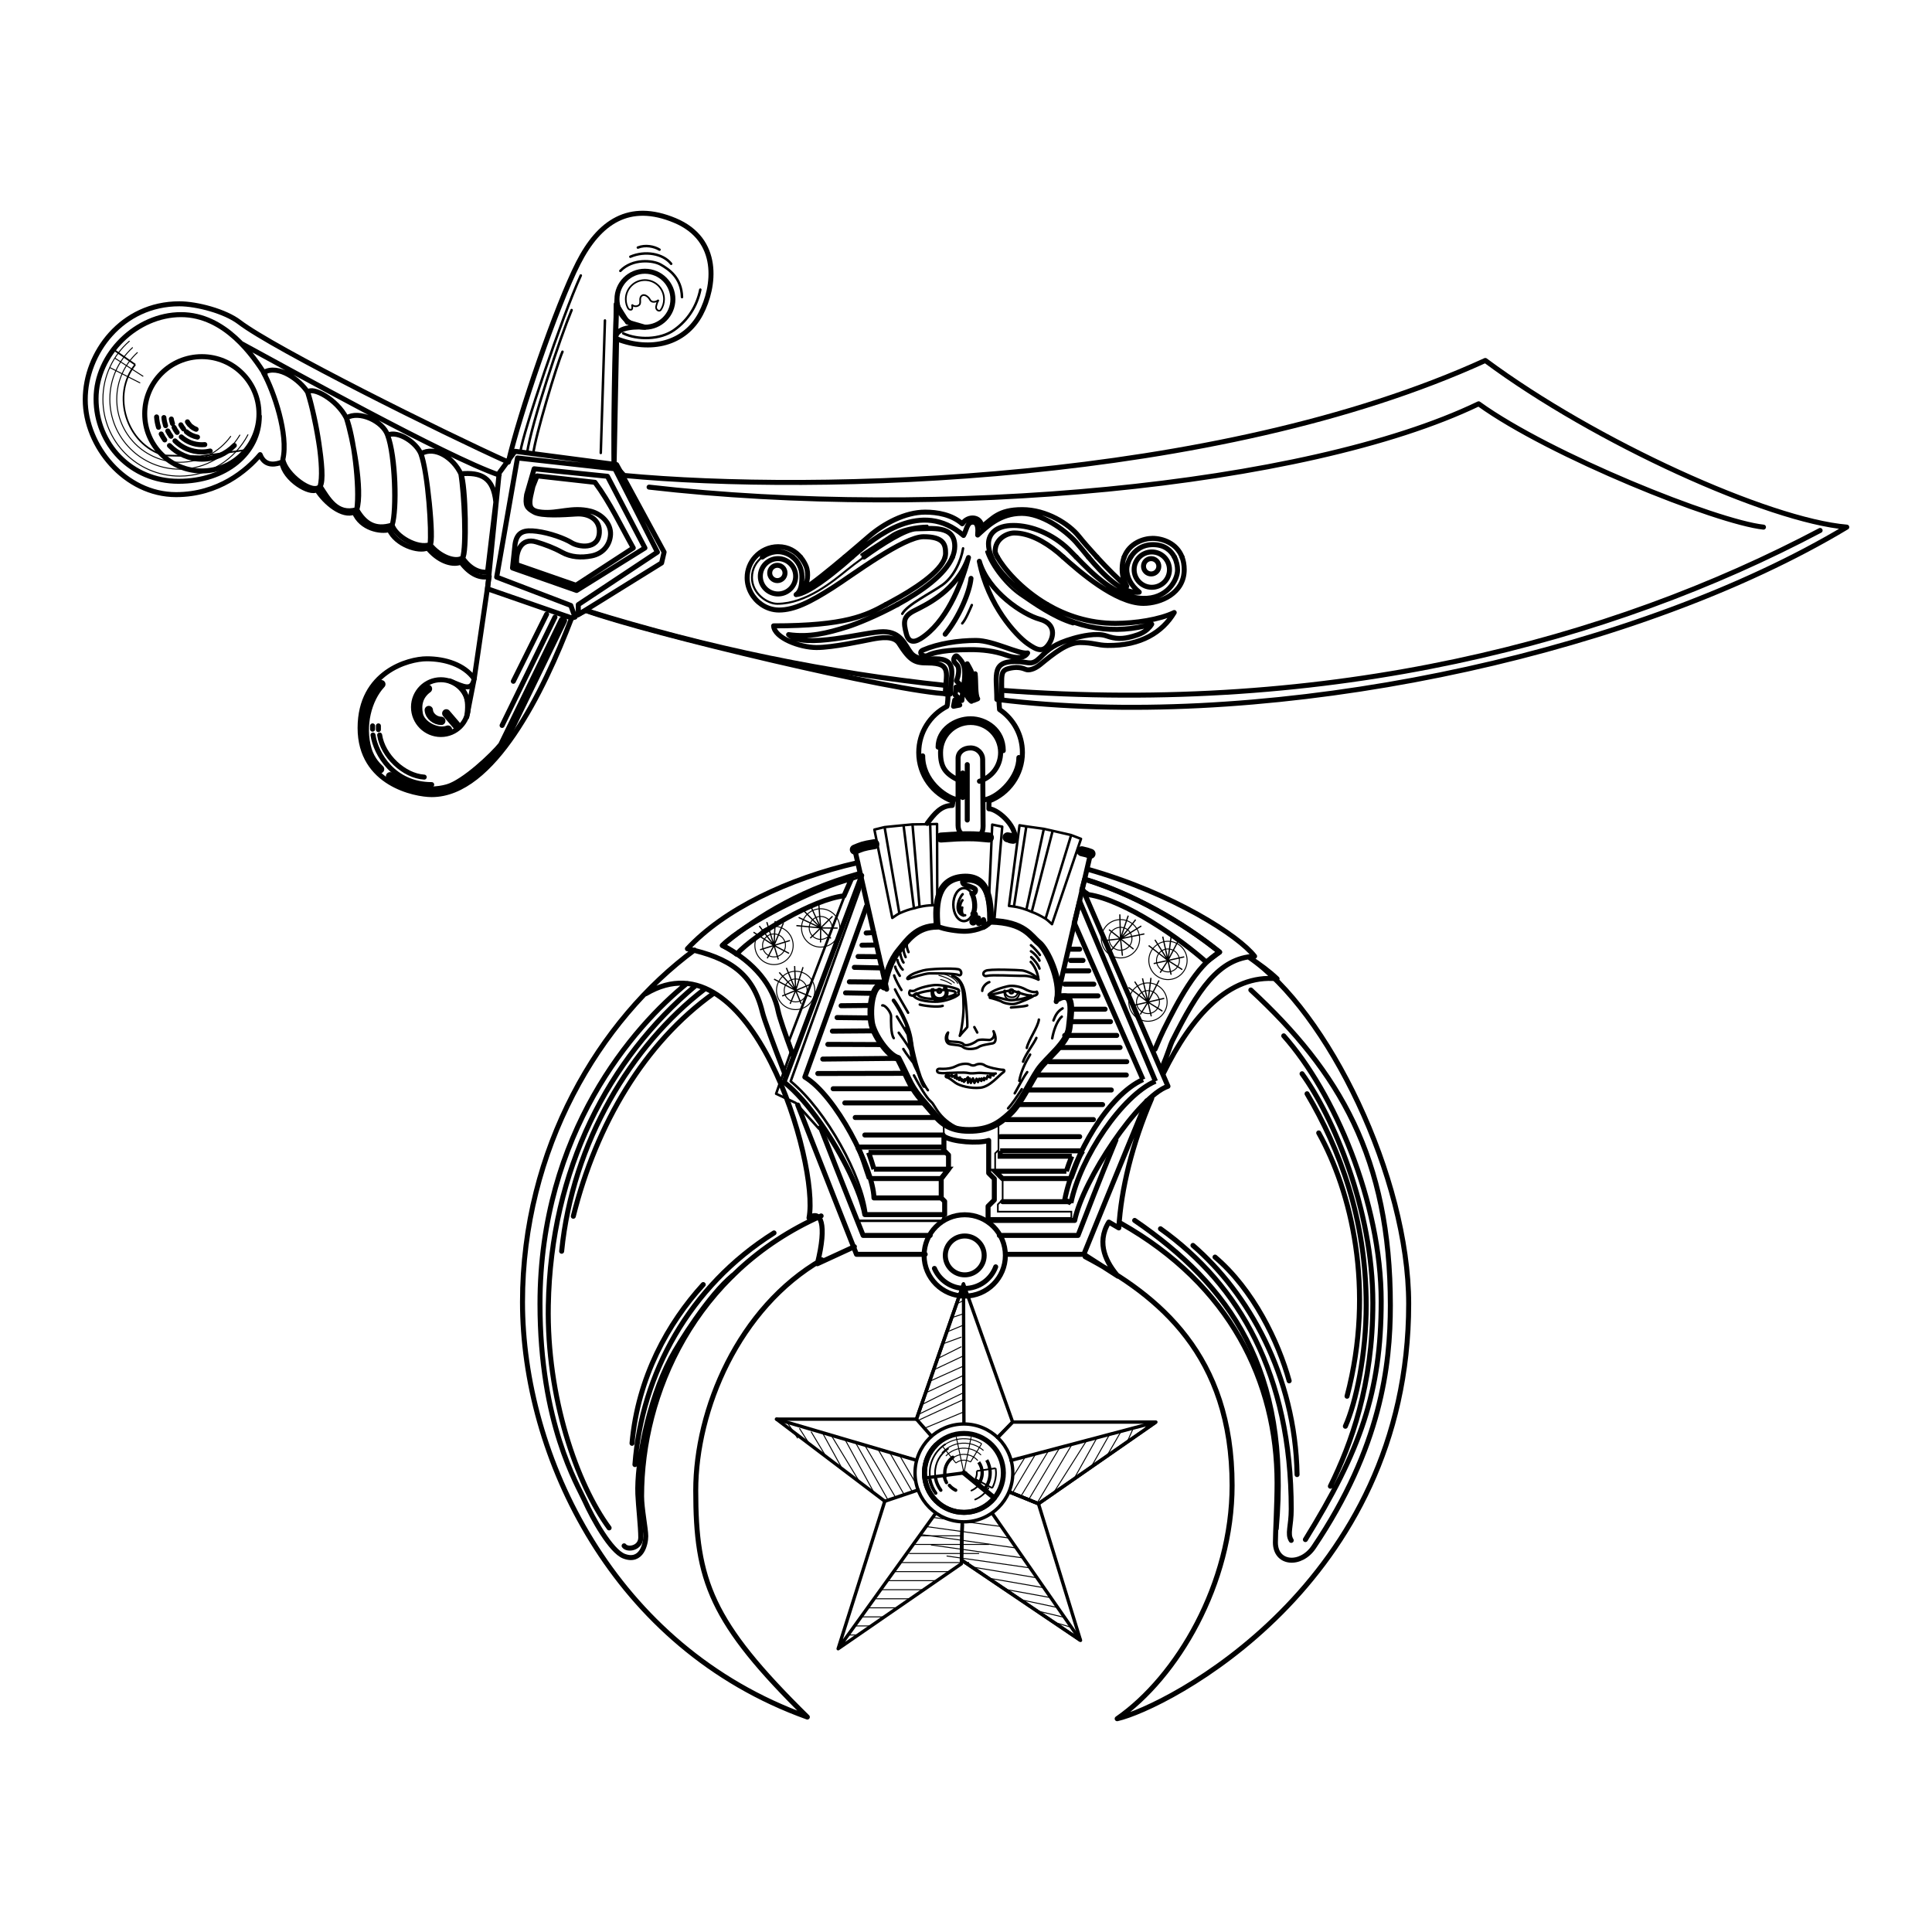 <?xml version="1.0" encoding="utf-8"?>
<!-- Generator: Adobe Illustrator 13.0.0, SVG Export Plug-In . SVG Version: 6.00 Build 14948)  -->
<!DOCTYPE svg PUBLIC "-//W3C//DTD SVG 1.0//EN" "http://www.w3.org/TR/2001/REC-SVG-20010904/DTD/svg10.dtd">
<svg version="1.0" id="Layer_1" xmlns="http://www.w3.org/2000/svg" xmlns:xlink="http://www.w3.org/1999/xlink" x="0px" y="0px"
	 width="192.756px" height="192.756px" viewBox="0 0 192.756 192.756" enable-background="new 0 0 192.756 192.756"
	 xml:space="preserve">
<g>
	<polygon fill-rule="evenodd" clip-rule="evenodd" fill="#FFFFFF" points="0,0 192.756,0 192.756,192.756 0,192.756 0,0 	"/>
	
		<path fill="none" stroke="#000000" stroke-width="0.499" stroke-linecap="round" stroke-linejoin="round" stroke-miterlimit="2.613" d="
		M180.188,54.877c1.403-0.74,2.761-1.502,4.064-2.286c-7.812-0.665-25.095-8.48-36.063-16.627
		c-26.937,12.293-66.743,13.272-85.921,11.473 M62.267,47.437l-0.997-1.081l0.249-12.554 M61.519,33.802
		c3.407,1.33,6.814,0.499,8.393-2.494c1.423-2.696,1.995-7.399-2.576-9.312c-4.57-1.912-7.558,0.155-9.639,4.24
		c-2.16,4.24-5.877,15.09-6.98,19.87c-6.481-2.91-23.375-11.315-26.84-13.967c-1.413-1.081-4.236-1.829-5.983-1.829
		c-5.733,0-9.39,4.905-9.39,9.561s3.989,9.478,9.058,9.478c4.238,0,7.063-2.411,8.393-3.99c0.499,1.33,1.745,0.915,2.161,0.748
		c0.249,1.746,2.825,3.242,3.49,2.744c0.831,1.331,2.576,2.744,3.74,2.245c0.665,1.663,2.659,1.996,3.49,1.746
		c0.665,1.497,2.909,2.245,3.822,1.829c0.06,0.073,0.122,0.142,0.182,0.208 M42.838,54.877c1.125,1.238,2.433,1.521,3.143,1.206
		c0.914,1.247,1.994,1.663,2.825,1.414 M48.806,57.497L47.31,67.722 M47.31,67.722c-0.997-1.413-2.908-1.995-4.736-1.995
		s-6.647,1.33-6.647,6.9s5.484,6.651,7.146,6.651c6.149,0,11.135-10.226,13.96-17.625 M57.032,61.653l1.413-0.748 M58.445,60.905
		c6.149,2.245,31.327,8.23,36.147,8.313c-0.007,0.225-0.033,1.062-0.119,1.258c-1.667,0.859-2.809,2.598-2.809,4.603
		c0,2.239,1.421,4.145,3.41,4.866 M95.074,79.946l-0.067,0.414 M101.322,83.768c0-1.58-1.911-3.076-2.659-3.076 M98.663,80.692
		l0.006-0.773 M98.669,79.918c1.95-0.74,3.337-2.627,3.337-4.838c0-1.786-0.904-3.36-2.28-4.29
		c-0.011-0.104-0.065-0.871-0.065-0.989c24.966,3.076,58.528-3.313,80.527-14.923 M101.322,83.768c0-1.58-1.911-3.076-2.659-3.076
		 M98.663,80.692l0.006-0.773 M98.669,79.918c1.95-0.74,3.337-2.627,3.337-4.838c0-1.786-0.904-3.36-2.28-4.29
		c-0.011-0.104-0.065-0.871-0.065-0.989c24.966,3.076,58.528-3.313,80.527-14.923c1.403-0.74,2.761-1.502,4.064-2.286
		c-7.812-0.665-25.095-8.48-36.063-16.627c-26.937,12.293-66.743,13.272-85.921,11.473 M62.267,47.437l-0.997-1.081l0.249-12.554
		 M61.519,33.802c3.407,1.33,6.814,0.499,8.393-2.494c1.423-2.696,1.995-7.399-2.576-9.312c-4.57-1.912-7.558,0.155-9.639,4.24
		c-2.16,4.24-5.877,15.09-6.98,19.87c-6.481-2.91-23.375-11.315-26.84-13.967c-1.413-1.081-4.236-1.829-5.983-1.829
		c-5.733,0-9.39,4.905-9.39,9.561s3.989,9.478,9.058,9.478c4.238,0,7.063-2.411,8.393-3.99c0.499,1.33,1.745,0.915,2.161,0.748
		c0.249,1.746,2.825,3.242,3.49,2.744c0.831,1.331,2.576,2.744,3.74,2.245c0.665,1.663,2.659,1.996,3.49,1.746
		c0.665,1.497,2.909,2.245,3.822,1.829c0.06,0.073,0.122,0.142,0.182,0.208c1.125,1.238,2.433,1.521,3.143,1.206
		c0.914,1.247,1.994,1.663,2.825,1.414 M48.806,57.497L47.31,67.722 M47.31,67.722c-0.997-1.413-2.908-1.995-4.736-1.995
		s-6.647,1.33-6.647,6.9s5.484,6.651,7.146,6.651c6.149,0,11.135-10.226,13.96-17.625 M57.032,61.653l1.413-0.748 M58.445,60.905
		c6.149,2.245,31.327,8.23,36.147,8.313c-0.007,0.225-0.033,1.062-0.119,1.258c-1.667,0.859-2.809,2.598-2.809,4.603
		c0,2.239,1.421,4.145,3.41,4.866 M95.074,79.946l-0.067,0.414 M95.007,80.359c-1.122,0-1.786,0.832-2.493,1.788 M69.289,94.783
		c-9.473,6.984-17.159,19.828-17.159,35.125c0,15.299,8.974,34.42,28.419,41.402c-9.639-9.477-11.135-13.633-11.135-22.613
		c0-8.047,4.271-18.23,12.575-23.01 M81.924,121.314c-12.656,5.623-17.912,17.75-17.912,27.965c0,1.248,0.416,3.242,0.416,3.992
		c0,0.748-0.405,2.652-2.161,1.994c-1.33-0.498-3.158-3.824-3.905-5.486c-0.748-1.664-4.487-7.732-4.487-19.703
		c0-17.045,9.388-27.705,14.667-31.967 M69.372,98.359c-8.647,7.268-14.419,18.27-14.667,31.883
		c-0.166,9.145,2.826,17.791,6.066,22.197 M70.286,98.691c-7.31,5.619-13.167,15.254-14.251,26.146 M71.2,99.107
		c-6.887,4.922-11.696,13.01-14.001,22.238 M64.428,99.148c10.519-6.258,17.346,17.066,16.287,22.363
		c1.164-0.83,1.828,0.582,0.831,4.572 M81.545,126.084l3.698-1.703 M108.261,125.379c7.396,3.906,14.666,9.852,14.666,22.82
		c0,9.811-5.484,19.121-11.467,23.277c4.819-1.09,29.084-13.348,29.084-41.4c0-12.586-8.089-29.262-15.955-34.586 M124.797,98.773
		c8.808,8.148,13.919,16.725,13.919,31.469c0,5.984-0.947,14.166-7.646,24.109c-1.288,1.912-3.822,1.711-3.822-0.457
		c0-1.039,0.166-3.783,0.166-5.945c0-10.117-4.715-19.77-15.58-25.896 M124.589,95.49c1.169,0.774,2.02,1.403,2.825,2.162
		c-4.795-0.48-8.549,3.744-11.343,9.436 M114.908,109.582c-1.948,4.529-3.062,9.062-3.282,12.928 M111.626,122.51l-0.997-0.582
		 M110.629,121.928c-1.329,2.162-0.166,4.156,0.914,5.404 M111.543,127.332l-3.407-2.189 M79.593,110.246
		c2.718,6.949,5.858,14.896,5.858,14.896 M85.451,125.143h6.855 M100.45,125.143h7.686 M108.136,125.143
		c0,0,3.644-8.98,6.274-15.311 M115.905,106.588c0.685-1.631,0.86-2.346,1.039-2.701c2.56-5.121,4.653-8.313,8.227-8.479
		c-1.564-2.029-8.057-6.25-16.661-8.688 M85.579,86.068c-7.049,1.605-13.372,4.686-16.996,8.591
		c4.155,0.915,6.535,2.409,7.479,6.318c0.172,0.715,1.067,3.129,2.241,6.17"/>
	
		<polyline fill="none" stroke="#000000" stroke-width="0.333" stroke-linecap="round" stroke-linejoin="round" stroke-miterlimit="2.613" points="
		91.434,141.59 77.474,141.59 88.276,149.779 	"/>
	<path fill="none" stroke="#000000" stroke-width="0.096" stroke-miterlimit="2.613" d="M91.517,145.621l-14.043-4.031
		l10.803,8.189 M91.393,148.033l-1.662-2.869 M91.018,148.822l-2.327-4.031 M90.229,149.154l-2.659-4.613 M89.356,149.404
		l-3.116-5.279 M88.642,149.736l-3.316-5.859 M87.238,148.988l-2.95-5.404 M85.742,147.824l-2.825-4.654 M83.914,146.328
		l-1.828-3.326 M82.418,145.33l-1.496-2.494 M80.922,144.334l-1.163-1.83 M79.593,143.502l-0.998-1.496"/>
	
		<path fill="none" stroke="#000000" stroke-width="0.333" stroke-linecap="round" stroke-linejoin="round" stroke-miterlimit="2.613" d="
		M77.474,141.59l13.876,4.076 M99.536,143.418l1.495-1.537l-4.902-13.801l-4.695,13.51"/>
	<polyline fill="none" stroke="#000000" stroke-width="0.333" stroke-miterlimit="2.613" points="92.971,143.336 91.434,141.59 
		96.129,128.08 96.17,142.072 	"/>
	<path fill="none" stroke="#000000" stroke-width="0.096" stroke-miterlimit="2.613" d="M96.212,140.842l-3.989,1.662
		 M96.212,139.594l-4.612,2.121 M96.087,138.971l-4.487,2.162 M96.212,138.016l-4.155,2.078 M96.212,137.184l-3.698,1.705
		 M96.087,136.311l-3.323,1.496 M96.046,135.312l-2.825,1.33 M95.921,134.357l-2.327,1.164 M95.921,133.4l-1.828,0.666
		 M96.046,132.236l-1.496,0.623 M96.004,131.115l-0.997,0.332 M96.17,129.742l-0.623,0.291"/>
	
		<line fill="none" stroke="#000000" stroke-width="0.096" stroke-linecap="round" stroke-linejoin="round" stroke-miterlimit="2.613" x1="96.129" y1="128.08" x2="96.16" y2="141.84"/>
	
		<polyline fill="none" stroke="#000000" stroke-width="0.333" stroke-linecap="round" stroke-linejoin="round" stroke-miterlimit="2.613" points="
		100.74,148.863 103.607,150.027 115.324,141.881 101.031,141.881 99.536,143.418 	"/>
	<polyline fill="none" stroke="#000000" stroke-width="0.333" stroke-miterlimit="2.613" points="100.865,145.705 
		115.324,141.881 103.607,150.027 100.74,148.863 	"/>
	<path fill="none" stroke="#000000" stroke-width="0.096" stroke-miterlimit="2.613" d="M102.278,145.373l-1.122,1.828
		 M103.316,145.082l-2.326,3.906 M104.604,144.75l-2.742,4.529 M105.685,144.5l-3.074,5.154 M107.015,144l-3.532,5.945
		 M108.344,143.834l-3.157,4.988 M109.507,143.336l-2.326,4.156 M110.671,143.17l-1.787,3.158 M111.834,142.836l-1.371,2.371
		 M113.08,142.463l-0.664,1.496 M114.493,142.172l-0.416,0.541"/>
	
		<path fill="none" stroke="#000000" stroke-width="0.096" stroke-linecap="round" stroke-linejoin="round" stroke-miterlimit="2.613" d="
		M96.17,146.953l0.282-0.076 M100.729,145.746l14.596-3.865"/>
	
		<polyline fill="none" stroke="#000000" stroke-width="0.333" stroke-linecap="round" stroke-linejoin="round" stroke-miterlimit="2.613" points="
		100.74,148.863 103.607,150.027 107.804,163.662 95.921,155.641 96.004,151.857 	"/>
	<polyline fill="none" stroke="#000000" stroke-width="0.333" stroke-miterlimit="2.613" points="98.995,150.984 107.804,163.662 
		95.921,155.641 96,151.98 	"/>
	<path fill="none" stroke="#000000" stroke-width="0.096" stroke-miterlimit="2.613" d="M92.473,152.314l8.102,1.123
		 M91.933,153.104l9.352,1.326 M92.884,154.139l9.111,1.285 M94.44,155.24l8.266,1.178 M96.993,156.338l6.423,1.074 M98.55,157.438
		l5.577,0.967 M100.105,158.537l4.732,0.861 M101.993,159.637l3.555,0.756 M103.55,160.736l2.708,0.648 M105.105,161.836
		l1.863,0.543 M106.661,162.936l1.018,0.436 M93.096,151.4l6.897,0.914"/>
	
		<line fill="none" stroke="#000000" stroke-width="0.096" stroke-linecap="round" stroke-linejoin="round" stroke-miterlimit="2.613" x1="99.127" y1="151.174" x2="107.804" y2="163.662"/>
	
		<path fill="none" stroke="#000000" stroke-width="0.333" stroke-linecap="round" stroke-linejoin="round" stroke-miterlimit="2.613" d="
		M96.007,152.148l-0.086,3.865l-12.298,8.48l4.654-14.715l3.324-1.123 M93.345,150.984l-9.723,13.51l12.298-8.48L96,152.398"/>
	<path fill="none" stroke="#000000" stroke-width="0.096" stroke-miterlimit="2.613" d="M85.576,163.123h-0.914 M86.901,162.219
		h-1.644 M88.227,161.316h-2.372 M89.398,160.412h-2.946 M90.724,159.51h-3.342 M92.049,158.605h-4.072 M93.375,157.703h-4.801
		 M94.701,156.801h-5.53 M96.691,155.896h-6.923 M97.685,154.994h-6.987 M98.679,154.09h-7.384 M96.004,153.229h-4.196"/>
	
		<path fill="none" stroke="#000000" stroke-width="0.333" stroke-linecap="round" stroke-linejoin="round" stroke-miterlimit="2.613" d="
		M96.17,151.832c2.693,0,4.876-2.186,4.876-4.879c0-2.695-2.184-4.881-4.876-4.881c-2.694,0-4.877,2.186-4.877,4.881
		C91.293,149.646,93.477,151.832,96.17,151.832"/>
	
		<path fill="none" stroke="#000000" stroke-width="0.499" stroke-linecap="round" stroke-linejoin="round" stroke-miterlimit="2.613" d="
		M96.17,150.891c2.174,0,3.937-1.764,3.937-3.938c0-2.176-1.763-3.939-3.937-3.939s-3.937,1.764-3.937,3.939
		C92.233,149.127,93.996,150.891,96.17,150.891"/>
	<path fill="none" stroke="#000000" stroke-width="0.096" stroke-miterlimit="2.613" d="M94.031,144.297
		c0.633-0.512,1.451-0.799,2.328-0.75c0.581,0.031,1.12,0.207,1.584,0.49 M97.943,144.037l-1.112,1.828 M96.831,145.865
		c-0.173-0.105-0.374-0.172-0.591-0.184c-0.327-0.018-0.632,0.09-0.868,0.281 M95.372,145.963l-1.341-1.666"/>
	
		<path fill="none" stroke="#000000" stroke-width="0.096" stroke-linecap="round" stroke-linejoin="round" stroke-miterlimit="2.613" d="
		M97.529,145.695c-0.315-0.34-0.757-0.564-1.257-0.592c-0.547-0.031-1.052,0.182-1.412,0.539 M97.853,145.146
		c-0.408-0.381-0.945-0.627-1.546-0.66c-0.745-0.041-1.43,0.252-1.911,0.75 M98.096,144.693c-0.477-0.408-1.087-0.668-1.761-0.705
		c-0.914-0.051-1.754,0.318-2.334,0.938 M96.17,146.953l-0.76-3.561 M96.888,143.391l-0.717,3.562"/>
	<path fill="none" stroke="#000000" stroke-width="0.166" stroke-miterlimit="2.613" d="M98.996,148.461
		c0.196-0.367,0.323-0.777,0.363-1.219c0.024-0.258,0.016-0.512-0.021-0.756 M99.339,146.486l-1.89,0.277 M97.449,146.764
		c0.015,0.1,0.018,0.201,0.008,0.307c-0.016,0.176-0.067,0.344-0.147,0.49 M97.311,147.561l1.686,0.9"/>
	<path fill="none" stroke="#000000" stroke-width="0.333" stroke-miterlimit="2.613" d="M97.556,148.135
		c0.272-0.318,0.436-0.73,0.436-1.182c0-0.4-0.128-0.768-0.345-1.068 M98.188,148.615c0.373-0.451,0.598-1.031,0.598-1.662
		c0-0.469-0.123-0.906-0.337-1.285"/>
	
		<path fill="none" stroke="#000000" stroke-width="0.499" stroke-linecap="round" stroke-linejoin="round" stroke-miterlimit="2.613" d="
		M93.386,144.168c-0.712,0.711-1.153,1.697-1.153,2.785c0,2.174,1.763,3.938,3.937,3.938c1.225,0,2.319-0.559,3.042-1.438
		 M99.212,149.453l-3.042-2.5"/>
	
		<path fill="none" stroke="#000000" stroke-width="0.166" stroke-linecap="round" stroke-linejoin="round" stroke-miterlimit="2.613" d="
		M96.914,148.713c0.374-0.158,0.687-0.434,0.895-0.777 M97.291,149.607c0.553-0.234,1.018-0.637,1.33-1.143"/>
	
		<path fill="none" stroke="#000000" stroke-width="0.333" stroke-linecap="round" stroke-linejoin="round" stroke-miterlimit="2.613" d="
		M96.17,146.953l-3.656,0.477 M95.064,145.395c-0.486,0.346-0.803,0.914-0.803,1.559c0,0.117,0.011,0.234,0.031,0.348
		 M94.722,148.197c0.173,0.201,0.386,0.365,0.627,0.48"/>
	
		<path fill="none" stroke="#000000" stroke-width="0.166" stroke-linecap="round" stroke-linejoin="round" stroke-miterlimit="2.613" d="
		M94.582,144.549c-0.778,0.516-1.291,1.4-1.291,2.404c0,0.141,0.011,0.281,0.03,0.418"/>
	
		<path fill="none" stroke="#000000" stroke-width="0.333" stroke-linecap="round" stroke-linejoin="round" stroke-miterlimit="2.613" d="
		M93.353,147.551c0.087,0.41,0.264,0.795,0.512,1.127 M92.783,147.672c0.101,0.473,0.299,0.914,0.576,1.301 M94.224,147.365
		c0.041,0.195,0.111,0.381,0.207,0.551"/>
	
		<path fill="none" stroke="#000000" stroke-width="0.166" stroke-linecap="round" stroke-linejoin="round" stroke-miterlimit="2.613" d="
		M94.29,144.105c-0.921,0.611-1.53,1.658-1.53,2.848c0,0.168,0.013,0.334,0.036,0.496"/>
	
		<path fill="none" stroke="#000000" stroke-width="0.499" stroke-linecap="round" stroke-linejoin="round" stroke-miterlimit="2.613" d="
		M81.865,112.496c2.125,5.467,4.251,10.762,4.251,10.762 M86.116,123.258h6.689 M99.702,123.258h7.853 M107.555,123.258
		c0.899-2.314,1.975-5.164,3.78-9.52 M115.241,104.678c0.508-1.17,0.615-1.441,0.872-1.955c1.329-2.66,3.24-6.401,5.567-7.731
		c-3.017-2.383-7.354-5.303-13.337-7.233 M85.727,87.164c-6.565,1.802-11.003,4.961-13.655,7.162
		c3.241,1.663,5.069,4.074,5.567,6.568c0.122,0.605,0.684,2.236,1.467,4.359"/>
	
		<path fill="none" stroke="#000000" stroke-width="0.096" stroke-linecap="round" stroke-linejoin="round" stroke-miterlimit="2.613" d="
		M114.964,101.842c1.028-0.236,1.669-1.264,1.433-2.291c-0.237-1.029-1.264-1.672-2.292-1.434c-1.028,0.236-1.669,1.264-1.432,2.293
		C112.91,101.438,113.936,102.08,114.964,101.842"/>
	<path fill="none" stroke="#000000" stroke-width="0.125" stroke-miterlimit="2.613" d="M114.534,99.98l-0.547-2.373
		 M114.534,99.98l-1.325-2.043 M114.534,99.98l-1.943-1.467 M114.534,99.98l0.297-2.418 M114.534,99.98l1.105-2.17"/>
	
		<path fill="none" stroke="#000000" stroke-width="0.096" stroke-linecap="round" stroke-linejoin="round" stroke-miterlimit="2.613" d="
		M114.792,101.096c0.615-0.143,1-0.758,0.858-1.373c-0.143-0.617-0.758-1.002-1.374-0.859c-0.615,0.143-0.999,0.758-0.857,1.373
		C113.562,100.854,114.176,101.238,114.792,101.096"/>
	
		<path fill="none" stroke="#000000" stroke-width="0.125" stroke-linecap="round" stroke-linejoin="round" stroke-miterlimit="2.613" d="
		M113.928,100.951l0.606-0.971l0.258,1.115 M114.852,101.354l-0.317-1.373l0.971,0.605 M115.934,100.854l-1.399-0.873l1.116-0.258
		 M113.419,100.236l2.686-0.619 M113.792,101.168l0.742-1.188l-1.373,0.316"/>
	
		<path fill="none" stroke="#000000" stroke-width="0.096" stroke-linecap="round" stroke-linejoin="round" stroke-miterlimit="2.613" d="
		M116.939,97.689c1.031-0.227,1.683-1.247,1.455-2.278c-0.227-1.03-1.245-1.683-2.276-1.456c-1.03,0.227-1.682,1.246-1.455,2.278
		C114.89,97.265,115.909,97.916,116.939,97.689"/>
	<path fill="none" stroke="#000000" stroke-width="0.125" stroke-miterlimit="2.613" d="M116.529,95.823l-0.523-2.378
		 M116.529,95.823l-1.304-2.056 M116.529,95.823l-1.928-1.485 M116.529,95.823l0.321-2.413 M116.529,95.823l1.127-2.158"/>
	
		<path fill="none" stroke="#000000" stroke-width="0.096" stroke-linecap="round" stroke-linejoin="round" stroke-miterlimit="2.613" d="
		M116.775,96.942c0.617-0.137,1.008-0.747,0.872-1.365c-0.137-0.618-0.747-1.008-1.364-0.873c-0.617,0.136-1.008,0.747-0.872,1.365
		S116.158,97.076,116.775,96.942"/>
	
		<path fill="none" stroke="#000000" stroke-width="0.125" stroke-linecap="round" stroke-linejoin="round" stroke-miterlimit="2.613" d="
		M115.913,96.788l0.616-0.965l0.246,1.119 M116.832,97.2l-0.303-1.377l0.964,0.617 M117.919,96.712l-1.39-0.889l1.118-0.246
		 M115.411,96.069l2.691-0.592 M115.775,97.003l0.754-1.18l-1.377,0.303"/>
	
		<path fill="none" stroke="#000000" stroke-width="0.096" stroke-linecap="round" stroke-linejoin="round" stroke-miterlimit="2.613" d="
		M110.604,95.158c0.826,0.656,2.028,0.519,2.685-0.309c0.655-0.827,0.518-2.029-0.309-2.686c-0.827-0.656-2.029-0.519-2.685,0.309
		C109.641,93.299,109.777,94.502,110.604,95.158"/>
	<path fill="none" stroke="#000000" stroke-width="0.125" stroke-miterlimit="2.613" d="M111.792,93.661l1.514-1.907
		 M111.792,93.661l0.771-2.309 M111.792,93.661l-0.066-2.434 M111.792,93.661l2.074-1.273 M111.792,93.661l2.384-0.487"/>
	
		<path fill="none" stroke="#000000" stroke-width="0.096" stroke-linecap="round" stroke-linejoin="round" stroke-miterlimit="2.613" d="
		M111.081,94.558c0.494,0.394,1.214,0.311,1.607-0.185c0.393-0.495,0.311-1.215-0.185-1.609c-0.495-0.393-1.215-0.31-1.608,0.185
		C110.503,93.445,110.586,94.165,111.081,94.558"/>
	
		<path fill="none" stroke="#000000" stroke-width="0.125" stroke-linecap="round" stroke-linejoin="round" stroke-miterlimit="2.613" d="
		M110.655,93.792l1.137-0.131l-0.711,0.897 M110.916,94.766l0.876-1.105l0.131,1.138 M111.98,95.301l-0.188-1.64l0.896,0.712
		 M110.896,92.949l2.158,1.714 M110.401,93.821l1.391-0.161l-1.104-0.876"/>
	
		<path fill="none" stroke="#000000" stroke-width="0.096" stroke-linecap="round" stroke-linejoin="round" stroke-miterlimit="2.613" d="
		M83.217,93.943c0.752-0.74,0.763-1.95,0.022-2.703c-0.739-0.752-1.949-0.763-2.702-0.022c-0.752,0.74-0.763,1.95-0.023,2.703
		C81.255,94.673,82.465,94.684,83.217,93.943"/>
	<path fill="none" stroke="#000000" stroke-width="0.125" stroke-miterlimit="2.613" d="M81.878,92.58l-1.707-1.736 M81.878,92.58
		l-2.197-1.047 M81.878,92.58l-2.422-0.232 M81.878,92.58l-1.01-2.215 M81.878,92.58l-0.192-2.427"/>
	
		<path fill="none" stroke="#000000" stroke-width="0.096" stroke-linecap="round" stroke-linejoin="round" stroke-miterlimit="2.613" d="
		M82.68,93.397c0.451-0.443,0.457-1.168,0.014-1.62c-0.443-0.451-1.168-0.457-1.619-0.013c-0.451,0.443-0.457,1.168-0.013,1.619
		C81.504,93.834,82.229,93.84,82.68,93.397"/>
	
		<path fill="none" stroke="#000000" stroke-width="0.125" stroke-linecap="round" stroke-linejoin="round" stroke-miterlimit="2.613" d="
		M81.868,93.726l0.01-1.146l0.802,0.817 M82.866,93.586l-0.988-1.006l1.145,0.01 M83.527,92.594l-1.649-0.014l0.816-0.803
		 M81.062,93.383l1.965-1.933 M81.866,93.981l0.012-1.401l-1.006,0.989"/>
	
		<path fill="none" stroke="#000000" stroke-width="0.096" stroke-linecap="round" stroke-linejoin="round" stroke-miterlimit="2.613" d="
		M77.789,96.152c1.008-0.312,1.572-1.382,1.26-2.392c-0.312-1.008-1.382-1.572-2.39-1.261c-1.008,0.312-1.572,1.383-1.26,2.392
		C75.711,95.9,76.781,96.464,77.789,96.152"/>
	<path fill="none" stroke="#000000" stroke-width="0.125" stroke-miterlimit="2.613" d="M77.224,94.326L76.505,92 M77.224,94.326
		l-1.471-1.939 M77.224,94.326l-2.045-1.319 M77.224,94.326l0.119-2.432 M77.224,94.326l0.943-2.244"/>
	
		<path fill="none" stroke="#000000" stroke-width="0.096" stroke-linecap="round" stroke-linejoin="round" stroke-miterlimit="2.613" d="
		M77.562,95.42c0.604-0.187,0.942-0.829,0.755-1.433c-0.187-0.604-0.828-0.942-1.432-0.755c-0.604,0.187-0.942,0.828-0.755,1.432
		C76.318,95.269,76.959,95.607,77.562,95.42"/>
	
		<path fill="none" stroke="#000000" stroke-width="0.125" stroke-linecap="round" stroke-linejoin="round" stroke-miterlimit="2.613" d="
		M76.69,95.339l0.534-1.013l0.338,1.094 M77.641,95.674l-0.417-1.348l1.013,0.535 M78.683,95.096l-1.459-0.77l1.094-0.338
		 M76.131,94.665l2.633-0.814 M76.571,95.565l0.653-1.239l-1.347,0.417"/>
	
		<path fill="none" stroke="#000000" stroke-width="0.096" stroke-linecap="round" stroke-linejoin="round" stroke-miterlimit="2.613" d="
		M80.114,100.582c0.975-0.402,1.439-1.52,1.037-2.496c-0.403-0.976-1.52-1.44-2.496-1.037c-0.975,0.404-1.439,1.521-1.036,2.496
		C78.022,100.521,79.139,100.986,80.114,100.582"/>
	<path fill="none" stroke="#000000" stroke-width="0.125" stroke-miterlimit="2.613" d="M79.385,98.816l-0.929-2.251
		 M79.385,98.816l-1.642-1.797 M79.385,98.816l-2.157-1.127 M79.385,98.816l-0.104-2.433 M79.385,98.816l0.734-2.322"/>
	
		<path fill="none" stroke="#000000" stroke-width="0.096" stroke-linecap="round" stroke-linejoin="round" stroke-miterlimit="2.613" d="
		M79.822,99.873c0.584-0.24,0.862-0.91,0.621-1.494c-0.241-0.586-0.91-0.863-1.495-0.621c-0.584,0.24-0.862,0.91-0.621,1.496
		C78.568,99.838,79.237,100.115,79.822,99.873"/>
	
		<path fill="none" stroke="#000000" stroke-width="0.125" stroke-linecap="round" stroke-linejoin="round" stroke-miterlimit="2.613" d="
		M78.945,99.873l0.439-1.057l0.437,1.057 M79.923,100.119l-0.539-1.303l1.057,0.439 M80.908,99.449l-1.523-0.633l1.058-0.438
		 M78.327,99.254l2.547-1.053 M78.848,100.109l0.537-1.293l-1.303,0.537"/>
	
		<path fill="none" stroke="#000000" stroke-width="0.499" stroke-linecap="round" stroke-linejoin="round" stroke-miterlimit="2.613" d="
		M81.879,112.07c-1.181-1.686-2.46-3.176-3.657-4.109 M78.222,107.961l7.749-20.615 M108.053,88.798l8.476,19.579 M116.528,108.377
		c-2.952,1.012-8.486,9.352-9.307,13.385 M107.222,121.762H98.58v-1.414l0.623-0.623v-2.119l-0.561-0.562v-3.262 M98.643,113.781
		c-0.977,0.332-3.636,0.166-4.466-0.416 M94.176,113.365v1.412l0.457,0.457v1.414l-0.727,0.936v1.934l0.343,0.342v1.32h-7.967
		 M86.282,121.18c-0.377-2.211-2.223-5.996-4.403-9.109"/>
	
		<path fill="none" stroke="#000000" stroke-width="0.998" stroke-linecap="round" stroke-linejoin="round" stroke-miterlimit="2.613" d="
		M108.801,85.181c-0.453-0.151-0.234-0.104-0.872-0.25 M98.663,83.56c-1.051-0.095-1.283-0.125-1.994-0.125
		c-1.033,0-1.241,0.017-2.784,0.125 M87.238,84.225c-1.181,0.186-1.285,0.268-1.953,0.541"/>
	
		<path fill="none" stroke="#000000" stroke-width="0.249" stroke-linecap="round" stroke-linejoin="round" stroke-miterlimit="2.613" d="
		M98.829,91.916l0.374-0.042l0.79-9.395l-0.998-0.208l-0.332,7.648 M87.238,82.77l1.786,8.812 M89.024,91.583
		c0.25-0.166,0.457-0.332,0.707-0.457 M89.73,91.125l-1.475-8.605l-1.018,0.25 M88.255,82.521l1.475,8.605 M89.73,91.125
		c0.561-0.25,1.039-0.416,1.454-0.499 M91.185,90.626l-1.039-8.293l-1.891,0.187 M90.146,82.333l0.893-0.083l0.707,8.231
		 M91.746,90.481c-0.25,0.041-0.353,0.104-0.561,0.145 M91.185,90.626l-1.039-8.293 M91.039,82.25l1.766-0.021l0.208,8.092
		 M93.013,90.322c-0.374,0-0.81,0.055-1.267,0.159 M91.746,90.481l-0.707-8.231 M92.805,82.23l0.685-0.021l0.021,8.113h-0.499
		L92.805,82.23L92.805,82.23z M107.851,83.693l-2.893,8.513 M104.958,92.206c-0.227-0.196-0.411-0.388-0.643-0.543 M104.315,91.663
		l2.558-8.347l0.978,0.377 M106.873,83.316l-2.558,8.347 M104.315,91.663c-0.524-0.318-0.978-0.544-1.379-0.68 M102.937,90.983
		l2.085-8.093l1.852,0.426 M105.021,82.89l-0.875-0.197l-1.748,8.075 M102.398,90.768c0.242,0.073,0.337,0.148,0.538,0.215
		 M102.937,90.983l2.085-8.093 M104.146,82.693l-1.749-0.245l-1.235,8 M101.162,90.448c0.37,0.048,0.797,0.158,1.236,0.32
		 M102.398,90.768l1.748-8.075 M102.397,82.448l-0.678-0.108l-1.053,8.044l0.495,0.063L102.397,82.448L102.397,82.448z"/>
	
		<path fill="none" stroke="#000000" stroke-width="0.499" stroke-linecap="round" stroke-linejoin="round" stroke-miterlimit="2.613" d="
		M105.379,99.926l3.422-14.745 M108.801,85.181c-0.39-0.13-0.306-0.12-0.872-0.25 M100.99,83.768
		c-0.671-0.084,0.082-0.084-0.547-0.145 M98.539,83.56c-0.95-0.081-1.06,0.03-1.704-0.083c-0.707-0.125-1.46,0.042-2.784,0.125
		 M87.238,84.225c-1.072,0.178-1.334,0.289-1.953,0.541 M85.285,84.766l3.177,13.93"/>
	
		<path fill="none" stroke="#000000" stroke-width="0.665" stroke-linecap="round" stroke-linejoin="round" stroke-miterlimit="2.613" d="
		M89.606,105.592c0.415,0.789,1.014,2.104,1.246,2.535c0.624,1.164,1.496,1.996,2.244,2.91c0.748,0.914,1.579,1.746,3.573,1.746
		s2.991-0.666,4.071-1.664c1.081-0.996,1.995-3.076,2.825-4.322c0.831-1.248,2.95-2.701,3.116-4.281
		c0.167-1.58,0.54-3.783-1.163-2.869c0.333-1.912-1.038-4.905-1.869-5.57s-1.413-2.078-4.82-2.161c0-2.245-0.249-4.573-2.742-4.407
		c-2.493,0.167-2.825,2.494-2.576,4.905c-2.078,0-2.995,1.417-3.822,2.411c-0.831,0.998-1.247,2.327-1.496,3.657
		c-0.831-0.748-1.534,1.41-1.246,3.492C87.113,103.18,88.608,105.342,89.606,105.592"/>
	
		<path fill="none" stroke="#000000" stroke-width="0.499" stroke-linecap="round" stroke-linejoin="round" stroke-miterlimit="2.613" d="
		M98.829,91.916c-0.498,0.748-1.911,0.997-2.576,0.997c-0.665,0-1.994-0.166-2.742-0.499"/>
	
		<path fill="none" stroke="#000000" stroke-width="0.249" stroke-linecap="round" stroke-linejoin="round" stroke-miterlimit="2.613" d="
		M96.17,91.899c0.584,0,1.058-0.737,1.058-1.646c0-0.909-0.474-1.646-1.058-1.646c-0.584,0-1.058,0.737-1.058,1.646
		C95.113,91.162,95.586,91.899,96.17,91.899 M89.938,98.773c-0.167-0.248-0.603-1.039-0.728-1.454 M89.772,97.361
		c-0.166-0.25-0.457-0.749-0.457-0.915 M90.062,96.737c-0.208-0.166-0.519-0.748-0.519-0.956 M90.146,96.03
		c-0.125-0.125-0.312-0.686-0.312-0.852 M90.354,95.49c-0.083-0.167-0.249-0.665-0.208-0.832 M90.645,94.991
		c-0.083-0.166-0.208-0.582-0.167-0.707 M89.294,98.711c0.187,0.416,1.018,1.83,1.309,2.328"/>
	
		<path fill="none" stroke="#000000" stroke-width="0.374" stroke-linecap="round" stroke-linejoin="round" stroke-miterlimit="2.613" d="
		M89.149,99.812c0.27,0.334,1.575,2.35,1.766,4.158c0.083,0.789,0.748,3.553,1.288,4.385"/>
	
		<path fill="none" stroke="#000000" stroke-width="0.249" stroke-linecap="round" stroke-linejoin="round" stroke-miterlimit="2.613" d="
		M89.481,101.414c0.333,0.582,1.434,2.223,1.537,2.826 M89.668,103.035c0.582,0.789,1.184,1.643,1.454,2.328 M90.416,102.516
		c0.208,0.811,0.457,2.848,0.665,3.43c0.208,0.582,1.205,2.473,1.496,2.826 M90.125,104.656c0.27,0.457,0.956,1.371,1.33,1.766
		 M88.027,100.312c0.27-0.084,0.873,0.664,0.873,1.08s-0.042,1.768,0.27,2.182 M98.705,97.984c-0.374,0.125-0.707,0.541-0.707,0.873
		 M95.007,97.361c0.79,0.207,1.122,0.998,1.247,1.746s0.291,2.908,0.25,3.365c-0.333,0.416-0.54,0.582-0.748,0.873
		c0.208-0.623,0.416-2.324,0.374-3.033C96.087,99.605,96.253,97.859,95.007,97.361 M97.209,102.473l0.291,0.541 M99.12,102.889
		c0.25,0.457,0.333,1.123-0.083,1.207c-0.415,0.082-1.122,0.166-1.413,0.373c-0.291,0.209-1.205,0.291-1.538,0
		c-0.332-0.291-1.205-0.166-1.495-0.373c-0.291-0.209-0.291-0.791,0-1.082c-0.125,0.416-0.167,0.791,0.124,0.873
		c0.291,0.084,1.164,0,1.413,0.291c0.249,0.291,1.08-0.125,1.33-0.332c0.249-0.209,1.039-0.084,1.247-0.084
		C98.912,103.762,99.37,103.43,99.12,102.889 M100.865,100.52c0.291-0.041,1.329-0.082,1.62-0.207 M91.767,100.229
		c0.457,0.125,1.787,0.291,2.285,0.125"/>
	
		<path fill="none" stroke="#000000" stroke-width="0.096" stroke-linecap="round" stroke-linejoin="round" stroke-miterlimit="2.613" d="
		M94.217,97.194c0.458,0.125,1.164,0.499,1.33,0.915 M93.677,97.319c0.54,0.124,1.205,0.415,1.538,0.747"/>
	
		<path fill="none" stroke="#000000" stroke-width="0.249" stroke-linecap="round" stroke-linejoin="round" stroke-miterlimit="2.613" d="
		M103.649,101.725c-0.084,0.748-1.039,2.037-1.205,2.828 M103.399,103.555c-0.249,0.582-1.08,1.621-1.329,2.369 M102.776,105.217
		c-0.415,0.666-0.914,1.664-1.08,2.619 M102.485,106.963c-0.415,0.541-0.997,1.705-1.246,2.119 M101.945,108.668
		c-0.54,0.83-0.955,1.455-1.371,1.912 M91.185,107.295c0.54,0.998,1.205,2.203,1.704,2.619s0.706,1.871,3.324,2.91 M106.018,100.604
		c-0.499,0.291-0.707,0.664-0.914,1.205 M105.935,101.434c-0.499,0.416-0.831,1.455-0.956,2.162 M98.331,96.862
		c0.332-0.208,3.282-0.083,3.656-0.042s1.371,0.457,1.62,0.914c-0.997-0.415-1.163-0.373-1.786-0.373s-2.909-0.125-3.324,0
		C98.082,97.484,97.957,97.028,98.331,96.862 M95.588,96.696c-0.625-0.114-2.908-0.042-3.49,0.125
		c-0.582,0.166-1.162,0.33-1.537,0.707c-0.083,0.082-0.042,0.207,0.125,0.125c0.166-0.084,1.62-0.541,2.078-0.541
		c0.457,0,2.534,0,2.867,0.166S96.046,96.779,95.588,96.696"/>
	
		<path fill="none" stroke="#000000" stroke-width="0.096" stroke-linecap="round" stroke-linejoin="round" stroke-miterlimit="2.613" d="
		M93.844,97.734c0.374,0.043,0.872,0.332,1.08,0.457"/>
	
		<path fill="none" stroke="#000000" stroke-width="0.249" stroke-linecap="round" stroke-linejoin="round" stroke-miterlimit="2.613" d="
		M103.441,98.939c-0.208,0.125-0.756-0.025-1.163-0.248c-0.457-0.25-1.205-0.416-1.745-0.291s-1.475,0.395-1.87,0.789
		c-0.052,0.053-0.031,0.178,0.083,0.115s2.016-0.541,2.244-0.479s1.495,0.561,1.88,0.479c-0.301,0.279-1.672,0.539-2.182,0.479
		c-0.509-0.064-1.627-0.469-1.859-0.375c-0.052,0.021-0.146,0.156-0.031,0.156s0.998,0.27,1.164,0.385
		c0.166,0.113,0.913,0.322,1.381,0.186c0.468-0.135,1.621-0.613,1.808-0.799C103.285,99.346,103.649,99.211,103.441,98.939"/>
	
		<path fill="none" stroke="#000000" stroke-width="0.166" stroke-linecap="round" stroke-linejoin="round" stroke-miterlimit="2.613" d="
		M101.571,98.898c-0.011,0.178-0.104,0.635-0.654,0.604s-0.675-0.469-0.654-0.697 M100.263,98.805l-0.073,0.021 M100.189,98.826
		c0,0.529,0.136,0.873,0.686,0.936c0.551,0.062,0.842-0.363,0.852-0.791 M101.727,98.971l-0.155-0.072"/>
	
		<path fill="none" stroke="#000000" stroke-width="0.249" stroke-linecap="round" stroke-linejoin="round" stroke-miterlimit="2.613" d="
		M100.906,99.1c0.106,0,0.191-0.084,0.191-0.189c0-0.107-0.085-0.191-0.191-0.191c-0.105,0-0.19,0.084-0.19,0.191
		C100.716,99.016,100.801,99.1,100.906,99.1 M91.185,99.355c-0.125,0-0.312-0.041-0.395-0.082c-0.083-0.105-0.125-0.25,0-0.438
		c0.249,0.062,0.27,0.021,0.416,0.021c0.54-0.332,1.62-0.561,2.119-0.582s1.734,0.188,2.295,0.457
		c0.083,0.104,0.114,0.207-0.031,0.25c0.042,0.062,0.083,0.125,0.062,0.229c-0.291,0.311-1.33,0.686-2.098,0.727
		c-0.612,0.033-2.015-0.041-2.431-0.602c0-0.062,0.291-0.25,0.354-0.229c0.187,0.539,1.36,0.57,1.953,0.539
		c0.592-0.031,1.62-0.238,1.911-0.498c-0.021-0.104,0-0.166-0.104-0.229c-0.624-0.176-1.569-0.166-1.995-0.125
		C92.815,98.836,91.61,98.951,91.185,99.355 M94.197,98.564c0.268,0.191,0.296,1.014-0.421,1.041
		c-0.716,0.029-0.735-0.658-0.649-0.898 M93.126,98.707l-0.153,0.01 M92.973,98.717c-0.028,0.432-0.057,1.1,0.717,1.119
		c0.774,0.02,1.013-0.859,0.707-1.223 M94.397,98.613l-0.2-0.049 M93.719,99.045c0.106,0,0.191-0.086,0.191-0.191
		s-0.085-0.191-0.191-0.191c-0.105,0-0.191,0.086-0.191,0.191S93.613,99.045,93.719,99.045 M93.74,106.631
		c0.976,0.062,1.44-0.16,1.704-0.291c0.499-0.25,1.107-0.248,1.33-0.125c0.187,0.104,0.395,0.125,0.582,0.021
		c0.187-0.105,0.623-0.146,0.872,0.041c0.25,0.188,1.432,0.457,1.87,0.457c0.104,0,0.163,0.141,0,0.25
		c-0.437,0.291-1.309,1.434-2.285,1.537c-0.976,0.104-2.057-0.188-2.472-0.479c-0.416-0.289-0.64-0.518-0.893-0.561
		c-0.125-0.021-0.125-0.229,0.042-0.207 M94.488,107.275v-0.229 M94.488,107.047c-0.229,0.041-0.79,0.041-0.914-0.062
		s-0.125-0.354,0.166-0.354 M96.657,107.064c-0.481-0.125-1.815,0-2.169-0.018 M94.488,107.047v0.199l0.188,0.035l0.021,0.092
		l0.271-0.109l0.021,0.162l0.438-0.162l-0.167,0.271l0.229-0.055l-0.021,0.164l0.313-0.146l-0.083,0.256l0.25-0.092l0.021,0.182
		l0.292-0.164l-0.084,0.254l0.397-0.453v0.545l0.187-0.418l0.104,0.436l0.208-0.453l0.146,0.453l0.208-0.416l0.146,0.324
		l0.125-0.324l0.208,0.217l0.021-0.236l0.251,0.164v-0.219l0.25,0.092l0.104-0.291l0.271,0.145l0.021-0.289l0.312,0.092
		l-0.021-0.127l0.229-0.072 M99.348,107.102c-0.354,0.053-1.525-0.092-1.773-0.055c-0.125,0.018-0.709,0.072-0.918,0.018
		 M102.859,94.306c0.271,0.208,0.79,0.79,0.894,0.977 M102.859,94.908c0.333,0.187,0.769,0.707,0.852,0.936 M102.881,95.49
		c0.27,0.229,0.706,0.748,0.83,1.143 M102.839,95.968c0.291,0.291,0.706,0.998,0.769,1.766"/>
	
		<path fill="none" stroke="#000000" stroke-width="0.499" stroke-linecap="round" stroke-linejoin="round" stroke-miterlimit="2.613" d="
		M96.253,129.311c2.239,0,4.054-1.816,4.054-4.057s-1.815-4.057-4.054-4.057c-2.239,0-4.055,1.816-4.055,4.057
		S94.014,129.311,96.253,129.311 M96.253,127.193c1.07,0,1.939-0.869,1.939-1.939c0-1.072-0.869-1.939-1.939-1.939
		c-1.071,0-1.939,0.867-1.939,1.939C94.314,126.324,95.183,127.193,96.253,127.193 M93.228,126.551
		c0.503,1.174,1.668,1.994,3.025,1.994c1.417,0,2.625-0.896,3.088-2.152 M57.697,61.321v-0.998l7.894-5.238l-4.238-8.313
		l-9.722-1.081L49.553,57.58l7.396,2.827l0.416,1.164l-0.332,0.083l-8.393-2.91l1.163-11.556l1.579-2.162l10.138,1.33l4.737,8.729
		l-0.25,1.081L57.697,61.321L57.697,61.321z M53.293,46.772l7.312,0.748l3.74,7.15l-6.814,4.24l-6.398-2.245l0.249-2.328
		 M51.381,54.337c0.187-1.331,0.96-1.48,2.161-1.331c1.33,0.167,2.825,0.728,3.49,1.143c0.665,0.416,2.654,0.747,2.763-0.997
		c0.083-1.331-1.059-1.954-2.306-1.871c-1.247,0.083-3.449,0.229-4.196-0.187c-0.748-0.416-0.914-0.665-0.748-1.746 M52.545,49.349
		l0.748-2.577 M59.359,48.123l-5.775-0.645L53.17,48.52 M53.17,48.52c-0.126,0.621-0.416,1.459-0.252,1.98
		c0.15,0.477,0.73,0.562,1.137,0.602c1.627,0.159,2.991-0.554,4.826-0.111c1.112,0.269,2.092,1.211,2.031,2.343
		c-0.056,1.035-0.752,1.907-1.893,2.129c-1.035,0.201-2.056,0.134-2.949-0.358c-0.835-0.46-1.676-0.768-2.557-1.036
		c-1.526-0.466-2.073,0.954-1.965,2.264 M51.548,56.333l5.92,2.058l5.713-3.72 M63.181,54.67c-1.231-2.188-2.314-4.522-3.822-6.547
		 M64.76,48.601c28.917,3.326,65.479,0,82.763-8.313c7.146,5.154,23.766,11.805,28.419,12.304 M181.593,52.924
		c-20.948,11.075-48.792,18.429-81.642,15.952 M94.364,68.387c-11.497-1.206-23.51-3.617-35.919-7.481 M49.47,50.097
		c-0.249-2.494-1.496-2.993-3.49-2.827c0.333,1.995,0.582,7.233,0.166,8.397c0.748,1.081,1.662,1.497,2.493,1.414 M48.64,57.081
		l0.831-6.984 M45.98,47.271c-0.748-1.58-2.576-2.827-3.989-1.996c0.748,2.079,1.08,7.732,0.914,9.062
		c0.914,1.164,2.485,1.811,3.241,1.33C46.604,55.376,46.479,48.268,45.98,47.271 M41.992,45.275
		c-0.457-1.122-2.244-2.328-3.324-1.87c0.831,2.162,0.956,7.399,0.457,8.979c0.332,1.122,2.523,2.411,3.781,1.954
		C43.363,54.171,42.573,46.481,41.992,45.275 M38.668,43.405c-0.457-1.372-2.825-2.494-4.113-1.705
		c0.623,1.912,1.662,7.275,1.039,9.146c0.79,1.372,1.828,2.078,3.532,1.538C39.582,51.012,39.416,45.358,38.668,43.405 M34.555,41.7
		c-0.956-1.871-3.366-3.159-3.864-2.577c0.914,2.91,1.704,7.69,1.247,9.395c0.79,1.206,1.662,2.91,3.656,2.328
		C35.926,48.601,35.261,43.405,34.555,41.7 M30.69,39.123c-0.748-1.164-2.867-2.827-4.404-1.954c1.039,1.87,2.514,6.214,1.932,8.667
		c0.249,1.497,3.012,3.596,3.718,2.681C32.644,47.603,31.231,40.537,30.69,39.123 M49.803,47.395
		c-5.235-1.788-21.522-10.849-25.677-13.094 M26.453,37.377c-1.163-1.83-3.989-5.986-8.393-5.986c-4.404,0-8.476,3.908-8.476,8.397
		c0,4.49,3.49,8.23,8.226,8.23s8.061-2.827,8.061-6.484"/>
	
		<path fill="none" stroke="#000000" stroke-width="0.249" stroke-linecap="round" stroke-linejoin="round" stroke-miterlimit="2.613" d="
		M53.209,45.234c0.167-1.622,2.368-8.938,2.909-10.143 M52.586,45.192c0.457-3.034,3.324-11.556,4.446-14.258 M57.946,27.484
		c-1.87,4.115-5.775,15.671-6.024,17.583 M59.94,45.192l0.416-13.219"/>
	
		<path fill="none" stroke="#000000" stroke-width="0.499" stroke-linecap="round" stroke-linejoin="round" stroke-miterlimit="2.613" d="
		M64.345,32.646c1.541,0,2.791-1.25,2.791-2.792c0-1.542-1.25-2.792-2.791-2.792c-1.542,0-2.791,1.25-2.791,2.792
		C61.554,31.396,62.803,32.646,64.345,32.646 M61.554,29.853c-0.242,4.199-0.367,14.175-0.284,16.503"/>
	
		<path fill="none" stroke="#000000" stroke-width="0.249" stroke-linecap="round" stroke-linejoin="round" stroke-miterlimit="2.613" d="
		M62.184,33.262c1.413,0.665,3.656,0.665,5.069-0.333s2.285-2.411,2.618-4.032 M61.893,27.026c1.205-1.247,3.241-1.081,4.03-0.623
		c0.79,0.457,2.077,1.288,2.119,3.242 M62.891,25.613c1.454-0.624,3.241-0.333,4.071,0.707 M63.639,24.699
		c0.748-0.291,1.62-0.125,2.16,0.208"/>
	
		<path fill="none" stroke="#000000" stroke-width="0.499" stroke-linecap="round" stroke-linejoin="round" stroke-miterlimit="2.613" d="
		M61.436,33.636c0.125-1.122,2.327-1.039,2.909-0.99 M64.345,32.646L62.6,32.139l-1.122-1.787l-0.042,3.284"/>
	<path fill="none" stroke="#000000" stroke-width="0.166" stroke-miterlimit="2.613" d="M62.71,30.843
		c-0.175-0.289-0.276-0.627-0.276-0.99c0-1.055,0.855-1.91,1.91-1.91c1.054,0,1.909,0.855,1.909,1.91
		c0,0.396-0.12,0.764-0.326,1.068c-0.17,0.221-0.544-0.029-0.461-0.361s0.125-0.458,0.25-0.624
		c-0.416,0.291-0.748,0.208-0.873-0.042c-0.125-0.25-0.541-0.624-0.831-0.374c-0.291,0.249,0,0.707-0.25,0.914
		c-0.25,0.208-0.582,0.125-0.706-0.041C63.098,30.726,63.154,31.043,62.71,30.843"/>
	
		<path fill="none" stroke="#000000" stroke-width="0.499" stroke-linecap="round" stroke-linejoin="round" stroke-miterlimit="2.613" d="
		M54.539,61.279l-3.324,6.692 M55.37,61.57l-5.276,10.808"/>
	
		<path fill="none" stroke="#000000" stroke-width="0.831" stroke-linecap="round" stroke-linejoin="round" stroke-miterlimit="2.613" d="
		M56.16,61.903l-6.066,12.471 M50.094,74.374c-0.831,1.039-3.74,3.804-5.443,4.281c-2.078,0.582-4.279,0-5.734-1.205"/>
	
		<path fill="none" stroke="#000000" stroke-width="0.499" stroke-linecap="round" stroke-linejoin="round" stroke-miterlimit="2.613" d="
		M37.878,73.334c0.306,2.078,2.423,4.075,4.446,4.199 M37.213,73.334c0.291,1.913,2.078,4.947,5.858,4.947 M37.754,72.42v0.374
		 M37.172,72.42v0.333"/>
	
		<path fill="none" stroke="#000000" stroke-width="0.831" stroke-linecap="round" stroke-linejoin="round" stroke-miterlimit="2.613" d="
		M38.045,68.263c-1.372,1.455-2.078,4.157-1.372,6.526c0.343,1.15,1.081,1.788,1.247,1.954"/>
	
		<path fill="none" stroke="#000000" stroke-width="0.499" stroke-linecap="round" stroke-linejoin="round" stroke-miterlimit="2.613" d="
		M43.986,73.283c1.509,0,2.732-1.224,2.732-2.734c0-1.509-1.223-2.733-2.732-2.733s-2.732,1.224-2.732,2.733
		C41.254,72.059,42.477,73.283,43.986,73.283"/>
	
		<path fill="none" stroke="#000000" stroke-width="0.831" stroke-linecap="round" stroke-linejoin="round" stroke-miterlimit="2.613" d="
		M42.698,68.72c-0.915,0.666-1.097,1.583-0.915,2.536c0.208,1.081,1.826,1.939,2.909,1.538 M42.781,70.84
		c0.042,0.624,0.665,1.081,1.246,1.081 M44.526,71.172l0.998,1.164"/>
	
		<path fill="none" stroke="#000000" stroke-width="0.499" stroke-linecap="round" stroke-linejoin="round" stroke-miterlimit="2.613" d="
		M44.858,67.93c1.496,0.624,2.202,1.039,2.451-0.208 M47.31,67.722l-0.748,3.825 M46.562,71.547
		c0.291-1.871-0.083-3.035-1.704-3.617 M86.448,90.419l-6.149,17.042 M80.299,107.461c3.075,1.83,6.814,9.062,6.897,12.057
		 M87.196,119.518h6.709 M87.154,93.038l-0.737,0.047 M87.404,94.285l-1.405,0.017 M87.695,95.449l-2.085-0.017 M87.985,96.571
		l-2.747-0.059 M88.151,97.984l-3.41-0.029 M87.071,99.107l-2.71-0.047 M86.905,100.312l-2.986,0.029 M86.864,101.559l-3.35-0.037
		 M87.154,102.848l-4.107,0.031 M88.068,104.219l-5.475-0.023 M89.606,105.592l-7.518,0.072 M90.271,107.088l-8.678,0.016
		 M91.06,108.625h-7.936 M92.223,110.039h-7.936 M93.511,111.494h-8.185 M94.093,113.24h-7.811 M99.826,113.406h7.895
		 M100.408,111.701h8.684 M101.654,110.205h8.352 M102.485,108.75h8.393 M103.441,107.254h8.933 M112.416,105.924h-7.729
		 M105.602,104.51h6.149 M111.418,103.305h-5.193 M106.973,101.934h3.822 M106.807,100.686h3.448 M109.549,99.355h-3.614
		 M109.134,98.191h-2.909 M108.635,96.862h-2.285 M108.053,95.823h-1.246 M107.721,94.7h-0.872"/>
	<path fill="none" stroke="#000000" stroke-width="0.166" stroke-miterlimit="2.613" d="M94.134,112.035
		c0.914,0.582,4.197,1.205,5.485,0.041 M99.619,112.076v2.66l-0.333,0.332v1.746l0.748,0.748v2.121l-0.478,0.477v0.729h7.333v0.623
		h-8.31v-1.164l0.623-0.623v-2.119l-0.561-0.562v-3.262 M98.643,113.781c-0.852,0.498-3.927-0.043-4.466-0.416 M94.176,113.365
		l-0.042-1.33"/>
	<path fill="none" stroke="#000000" stroke-width="0.499" stroke-miterlimit="2.613" d="M99.785,114.82v0.539h7.146
		 M106.931,115.359c-0.166,0.416-0.456,1.205-0.539,1.496 M106.392,116.855h-7.105l0.728,0.729h6.835 M106.849,117.584
		c0.249-0.645,0.83-2.35,1.204-2.764 M108.053,114.82h-8.268 M107.721,89.92l-0.54,2.162l6.855,15.629 M114.036,107.711
		c-3.448,1.539-6.938,7.482-7.812,12.014 M106.225,119.725l0.624,0.291 M106.849,120.016c0.914-4.531,5.151-10.766,8.434-12.139
		 M115.282,107.877l-7.562-17.957"/>
	
		<line fill="none" stroke="#000000" stroke-width="0.499" stroke-linecap="round" stroke-linejoin="round" stroke-miterlimit="2.613" x1="100.034" y1="119.891" x2="106.724" y2="119.891"/>
	<path fill="none" stroke="#000000" stroke-width="0.499" stroke-miterlimit="2.613" d="M94.134,114.445v0.541h-7.478
		 M86.656,114.986c0.166,0.416,0.457,1.371,0.54,1.662 M87.196,116.648h7.437l-0.727,0.936h-7.167 M86.739,117.584
		c-0.25-0.645-0.831-2.723-1.205-3.139 M85.534,114.445h8.6"/>
	
		<path fill="none" stroke="#000000" stroke-width="0.249" stroke-linecap="round" stroke-linejoin="round" stroke-miterlimit="2.613" d="
		M96.046,89.213c-0.395,0.395-0.935,1.85,0.083,2.141 M96.025,89.816c-0.291,0.312-0.395,1.185,0.083,1.518 M96.004,90.543
		c-0.062,0.25-0.083,0.831,0.291,0.769"/>
	
		<path fill="none" stroke="#000000" stroke-width="0.499" stroke-linecap="round" stroke-linejoin="round" stroke-miterlimit="2.613" d="
		M96.212,87.8c-0.249,0.021-0.208,0.312-0.042,0.416c0.166,0.104,1.073,0.335,1.143,0.52c0.062,0.166-0.104,0.499-0.354,0.395
		c0.354,0.644,0.374,1.684,0.104,2.037c0.146-0.062,0.312-0.042,0.25,0.208c-0.062,0.25-0.264,0.406-0.333,0.52
		c-0.062,0.104,0.042,0.249,0.167,0.187c0.125-0.062,0.436-0.375,0.478-0.499c0.021,0.229,0.062,0.416,0,0.561
		c0.187-0.083,0.458-0.208,0.499-0.395c0.083,0.229,0.104,0.665,0,0.769c0.271-0.146,0.706-0.478,0.728-0.665
		C98.705,89.109,98.269,87.675,96.212,87.8"/>
	
		<path fill="none" stroke="#000000" stroke-width="0.249" stroke-linecap="round" stroke-linejoin="round" stroke-miterlimit="2.613" d="
		M79.385,110.039l2.32,2.572 M82.085,113.031l3.449,8.771h8.476l0.239-0.623h-7.8 M86.448,121.18
		c-0.416-3.783-3.947-10.309-7.562-13.303 M78.886,107.877l6.897-19.121l0.083-1.289L84.869,87.8l-6.149,16.046l0.249,0.914
		l-0.859,2.439 M78.11,107.199l-0.678,1.926l1.953,0.914"/>
	
		<path fill="none" stroke="#000000" stroke-width="0.499" stroke-linecap="round" stroke-linejoin="round" stroke-miterlimit="2.613" d="
		M72.072,94.326c0.457,0.208,1.122,0.624,1.413,0.873c1.94-2.097,7.684-5.482,10.719-5.819 M84.204,89.38l0.749-1.705
		 M84.953,87.675c-3.366,0.79-10.844,4.531-12.88,6.651 M120.352,95.989c-2.565-2.3-8.086-6.179-11.758-6.734 M108.594,89.255
		l-0.665-0.457l0.29-1.081 M108.219,87.717c4.556,1.337,9.848,4.317,13.462,7.274 M121.681,94.991l-1.329,0.998 M77.224,123.008
		c-8.476,5.322-13.212,14.135-13.877,23.113 M70.161,128.162c-3.49,3.826-6.522,9.229-7.104,15.838 M62.267,154.227
		c0.333,0.457,1.662,0.25,1.662-0.832c0-1.08-0.243-3.158-0.291-4.322c-0.125-2.994,0.984-9.195,3.282-13.551
		c0.79-1.498,3.864-6.402,6.191-8.273 M75.981,60.312c0.506,0.347,1.108,0.551,1.742,0.551c0.771,0,1.549-0.209,2.344-0.551
		 M88.391,60.312c-1.998,1.096-4.018,2.131-11.208,2.131c0.083,1.205,2.617,2.161,4.279,2.161c1.662,0,4.653-0.665,5.526-0.832
		c0.873-0.166,2.202-0.374,2.701,0.416c1.129,1.79,1.62,1.954,2.867,1.954c2.521,0,1.766,1.126,1.766,3.097 M94.321,69.24h0.499
		 M94.82,69.24c0-1.856,0.837-3.513-1.517-3.513c-0.499,0-1.787,0.208-2.41-0.582c-0.624-0.79-0.956-2.12-2.784-2.12
		c-1.828,0-7.853,1.788-9.431,0.291c2.077,0.291,3.781-0.125,5.9-0.79c0.817-0.257,2.876-1.071,4.97-2.214 M103.614,60.312
		c3.844,2.548,7.674,3.006,11.294,1.964c-0.498,0.79-1.288,1.039-1.869,1.206c-1.039,0.297-1.704,0.291-2.659-0.042
		c-0.956-0.333-2.525,0.03-3.282,0.249c-1.87,0.541-2.473,1.06-3.324,1.913c-0.81,0.811-1.101,0.475-2.036,0.416
		c-2.929-0.187-2.284,1.274-2.284,3.762 M99.453,69.78h0.498 M99.951,69.78c0-2.636-0.227-2.917,0.955-3.139
		c0.665-0.125,1.143,0.021,1.434,0.146c0.291,0.125,0.865-0.012,1.434-0.478c1.371-1.123,2.701-2.203,3.989-2.203
		s1.744,0.279,2.741,0.291c3.324,0.042,5.484-1.331,6.648-3.284c-1.454,0.707-3.906,1.081-5.858,1.081
		c-2.682,0-4.972-0.805-6.811-1.881 M79.861,55.58c-0.46-0.542-1.177-1.035-2.221-1.035c-0.897,0-1.729,0.395-2.303,1.035
		 M76.054,55.58c0.462-0.346,1.019-0.536,1.545-0.536c0.53,0,1.062,0.194,1.489,0.536 M84.998,55.58
		c2.405-2.105,6.919-5.785,11.131-2.157c0.291-0.458,0.333-1.331,0.914-1.331s0.54,0.749,0.499,1.289
		c0.873-0.79,2.202-2.162,4.404-2.162c1.953,0,4.238,1.58,5.401,2.868c0.312,0.345,0.739,0.887,1.245,1.492 M109.439,55.58
		c-0.729-0.795-1.392-1.561-1.802-2.074c-0.997-1.247-3.241-2.66-5.65-2.66c-2.41,0-2.95,0.914-4.03,1.704
		c-0.083-1.039-1.371-1.164-1.953-0.291c-1.039-0.915-2.493-1.164-3.698-1.164c-1.994,0-4.113,1.123-5.65,2.453
		c-0.58,0.501-1.448,1.25-2.377,2.032 M87.664,55.58c1.742-1.095,3.49-2.032,4.476-2.032c2.036,0,2.202,0.79,2.202,1.663
		c0,0.121-0.018,0.244-0.053,0.37 M95.026,55.58c0.148-0.356,0.23-0.716,0.23-1.076c0-2.162-2.327-1.746-3.823-1.746
		c-1.066,0-3.466,1.544-5.236,2.822 M107.374,55.58c-0.263-0.271-0.508-0.523-0.733-0.744c-1.621-1.58-3.739-2.411-5.526-2.411
		c-1.786,0-2.492,0.873-2.492,1.83c0,0.346,0.064,0.785,0.303,1.325 M99.514,55.58c-0.15-0.272-0.228-0.473-0.228-0.577
		c0-1.261,1.205-1.829,1.912-1.829c1.412,0,2.956,0.793,4.362,1.954c0.12,0.1,0.296,0.256,0.517,0.453 M117.933,55.58
		c-0.534-1.391-1.948-1.866-2.941-1.866c-0.872,0-2.314,0.461-2.836,1.866 M112.813,55.58c0.397-0.644,1.111-1.242,2.22-1.242
		c1.138,0,1.799,0.57,2.142,1.242 M75.336,55.58c-0.489,0.541-0.792,1.26-0.792,2.062c0,1.097,0.581,2.086,1.437,2.67
		 M80.067,60.312c0.962-0.408,1.948-1.008,2.974-1.652c0.921-0.578,2.77-1.919,4.623-3.081"/>
	
		<path fill="none" stroke="#000000" stroke-width="0.2" stroke-linecap="round" stroke-linejoin="round" stroke-miterlimit="2.613" d="
		M86.197,55.58c-0.711,0.513-1.321,0.984-1.702,1.293c-1.33,1.081-4.072,3.367-6.939,3.367c-1.039,0-2.534-1.039-2.534-2.619
		c0-0.89,0.436-1.596,1.031-2.042"/>
	
		<path fill="none" stroke="#000000" stroke-width="0.499" stroke-linecap="round" stroke-linejoin="round" stroke-miterlimit="2.613" d="
		M79.088,55.58c0.543,0.433,0.92,1.103,0.92,1.917c0,0.79-0.083,1.496-0.582,1.829c1.246-0.125,3.571-2.045,4.611-2.91
		c0.263-0.218,0.585-0.507,0.959-0.836 M84.279,55.58c-1.535,1.292-3.235,2.672-4.063,3.164c0.333-0.541,0.499-1.538,0.208-2.245
		c-0.108-0.263-0.291-0.6-0.562-0.919 M94.29,55.58c-0.418,1.511-3.235,3.298-5.307,4.411c-0.2,0.107-0.396,0.216-0.592,0.322
		 M89.549,60.312c2.349-1.277,4.742-2.965,5.478-4.733 M98.925,55.58c0.417,0.95,1.369,2.212,3.437,3.829
		c0.417,0.327,0.835,0.628,1.253,0.904 M104.483,60.312c-2.663-1.555-4.381-3.677-4.97-4.733 M117.175,55.58
		c0.221,0.43,0.31,0.903,0.31,1.293c0,0.998-1.06,2.923-3.49,2.827c-2.717-0.107-5.003-2.461-6.62-4.12 M106.077,55.58
		c1.523,1.353,5.205,4.619,8,4.619c1.704,0,4.072-0.998,4.072-3.367c0-0.482-0.08-0.897-0.217-1.251 M112.155,55.58
		c-0.125,0.333-0.197,0.721-0.197,1.168c0,0.707,0.166,1.206,0.458,1.746c-0.759-0.587-1.935-1.779-2.977-2.915 M108.592,55.58
		c1.38,1.644,3.336,3.74,5.07,3.497c-0.873-0.707-1.246-1.538-1.246-2.287c0-0.305,0.123-0.768,0.397-1.21 M77.622,59.26
		c0.973,0,1.763-0.79,1.763-1.764s-0.79-1.764-1.763-1.764c-0.974,0-1.763,0.79-1.763,1.764S76.648,59.26,77.622,59.26
		 M114.916,58.595c0.974,0,1.763-0.79,1.763-1.764c0-0.973-0.789-1.763-1.763-1.763s-1.763,0.79-1.763,1.763
		C113.153,57.805,113.942,58.595,114.916,58.595"/>
	
		<path fill="none" stroke="#000000" stroke-width="0.249" stroke-linecap="round" stroke-linejoin="round" stroke-miterlimit="2.613" d="
		M92.514,52.467c-0.997,0-2.659,0.291-3.573,0.915c-0.914,0.624-2.327,1.496-2.991,1.953 M96.087,54.711
		C95.879,56,95.132,57.58,94.01,58.37c-1.122,0.79-3.49,1.954-3.989,2.868 M98.414,55.044c0.498,1.538,2.036,3.409,3.365,4.323
		s3.324,2.328,5.276,2.91"/>
	
		<path fill="none" stroke="#000000" stroke-width="0.499" stroke-linecap="round" stroke-linejoin="round" stroke-miterlimit="2.613" d="
		M96.876,57.704c-0.125,1.372-1.205,3.908-2.576,5.57"/>
	
		<path fill="none" stroke="#000000" stroke-width="0.249" stroke-linecap="round" stroke-linejoin="round" stroke-miterlimit="2.613" d="
		M96.959,60.365c-0.291,0.665-0.623,1.455-0.956,1.829"/>
	
		<path fill="none" stroke="#000000" stroke-width="0.499" stroke-linecap="round" stroke-linejoin="round" stroke-miterlimit="2.613" d="
		M96.627,55.626c-0.582,2.245-1.928,5.932-4.321,7.773c-0.54,0.416-1.537,1.122-1.869-0.125c-0.333-1.247-0.333-1.788,0.831-2.369
		C92.431,60.323,95.464,58.91,96.627,55.626 M97.708,56c0.873,4.448,3.691,7.406,4.778,8.189c1.039,0.749,1.579,0.873,2.119,0.125
		c0.54-0.749,0.789-2.079-0.872-2.536C102.07,61.321,98.58,59.035,97.708,56 M92.099,64.854c1.539-0.66,3.532-0.956,5.276-0.956
		c1.745,0,4.321,1.413,5.152,1.247c-0.291,0.499-0.997,0.624-2.161,0.208c-1.163-0.416-2.368-0.541-3.531-0.541
		c-1.164,0-3.257,0.07-4.28,0.582C92.14,65.603,91.517,65.104,92.099,64.854 M95.505,65.478c0.707,0.665,0.748,1.164,0.748,1.788
		s-0.083,0.998-0.208,1.33 M96.046,68.595l-0.624-0.665 M95.422,67.93c0.25-0.582,0.291-1.247,0.125-1.497
		c-0.167-0.25-0.291-0.25-0.374-0.499c-0.083-0.25,0.156-0.623,0.332-0.458 M95.381,68.554l0.665,0.499l-0.083,0.832l-0.665-0.54
		L95.381,68.554L95.381,68.554z M95.256,69.842l0.499,0.499l-0.623,0.125L95.256,69.842L95.256,69.842z M96.503,66.226
		c0.291,0.541,0.54,0.832,0.457,1.331c-0.083,0.499-0.291,0.873-0.249,1.372c0.042,0.499,0.042,0.831,0.208,1.039
		c-0.623-0.499-0.748-1.331-0.54-1.829C96.586,67.639,96.627,66.725,96.503,66.226 M97.292,67.224
		c-0.042,0.54-0.333,1.247-0.291,1.788c0.02,0.266,0.125,0.873,0.125,0.873 M97.126,69.884l0.416-0.167 M97.542,69.717
		c-0.25-0.374-0.167-1.746-0.25-2.494 M93.594,74.54c0-1.746,1.704-2.827,3.241-2.827c1.537,0,3.261,1.123,3.261,3.18 M97.72,77.946
		c1.223-0.377,2.111-1.518,2.111-2.866c0-1.656-1.341-2.998-2.996-2.998c-1.656,0-2.997,1.342-2.997,2.998
		c0,1.469,0.462,2.078,1.75,2.744 M92.057,75.413c0,2.494,2.202,4.032,3.241,4.323 M101.654,75.579c0,1.954-1.911,3.866-3.323,4.199
		 M95.588,77.824v4.531 M95.588,82.354c0,0.582,0.333,1.123,1.247,1.123c0.914,0,1.247-0.291,1.247-1.04 M98.082,82.438
		l-0.042-6.692 M98.04,75.745c0-0.541-0.499-1.123-1.205-1.123c-0.707,0-1.247,0.416-1.247,1.04 M95.588,75.662v2.162
		 M96.503,76.286v5.528 M96.046,77.117v2.453 M128.079,103.346c5.027,5.654,9.722,16.58,9.722,26.48
		c0,9.062-2.077,14.881-7.562,23.777 M129.907,107.129c3.074,4.24,7.063,13.469,7.063,22.863c0,8.23-2.161,14.051-4.238,18.289
		 M130.405,109.125c3.241,5.486,5.9,12.449,5.9,21.117c0,4.82-0.997,9.643-2.077,12.055 M131.569,113.031
		c3.24,5.82,5.65,15.547,2.825,26.271 M77.557,57.928c0.422,0,0.764-0.342,0.764-0.764S77.979,56.4,77.557,56.4
		s-0.764,0.342-0.764,0.764S77.135,57.928,77.557,57.928 M114.851,57.263c0.422,0,0.765-0.342,0.765-0.764s-0.343-0.765-0.765-0.765
		s-0.764,0.343-0.764,0.765S114.429,57.263,114.851,57.263"/>
	<path fill="none" stroke="#000000" stroke-width="0.166" stroke-miterlimit="2.613" d="M13.49,36.379
		c-2.41,2.993-0.914,7.981,2.908,9.062 M16.398,45.441l3.573,0.083l4.819-0.665 M24.791,44.86c-1.579,2.245-4.238,3.159-6.98,3.159
		c-4.487,0-8.226-3.492-8.226-8.23c0-1.58,0.665-3.907,1.745-4.905 M11.329,34.883l2.161,1.496"/>
	
		<path fill="none" stroke="#000000" stroke-width="0.096" stroke-linecap="round" stroke-linejoin="round" stroke-miterlimit="2.613" d="
		M24.735,43.378c-1.28,2.451-3.845,4.124-6.8,4.124c-4.235,0-7.668-3.435-7.668-7.672c0-2.308,1.019-4.377,2.63-5.784 M23.927,43.41
		c-1.219,2.037-3.446,3.401-5.991,3.401c-3.854,0-6.978-3.126-6.978-6.981c0-2.034,0.87-3.864,2.257-5.141 M23.015,43.538
		c-1.144,1.565-2.993,2.583-5.079,2.583c-3.473,0-6.288-2.816-6.288-6.291c0-1.842,0.792-3.5,2.054-4.65 M13.955,38.192l-3-1.522
		 M11.496,35.756l2.764,1.776"/>
	
		<path fill="none" stroke="#000000" stroke-width="0.499" stroke-linecap="round" stroke-linejoin="round" stroke-miterlimit="2.613" d="
		M20.137,46.987c3.148,0,5.7-2.553,5.7-5.703c0-3.149-2.552-5.702-5.7-5.702c-3.147,0-5.699,2.553-5.699,5.702
		C14.438,44.434,16.99,46.987,20.137,46.987 M19.567,42.829c-0.178-0.065-0.341-0.161-0.483-0.28 M18.932,42.406
		c-0.089-0.097-0.167-0.204-0.232-0.32 M19.706,43.612c-0.42-0.078-0.802-0.266-1.112-0.535 M18.317,42.795
		c-0.105-0.126-0.197-0.264-0.274-0.411 M17.21,42.261c-0.05-0.146-0.088-0.299-0.115-0.455 M20.432,44.357
		c-0.097,0.009-0.195,0.014-0.294,0.014c-0.789,0-1.508-0.296-2.053-0.783 M17.674,43.143c-0.118-0.156-0.222-0.325-0.309-0.503
		 M16.521,42.47c-0.084-0.259-0.143-0.53-0.169-0.811 M20.972,45c-0.269,0.06-0.548,0.092-0.834,0.092
		c-1.045,0-1.992-0.422-2.68-1.105 M17.061,43.525c-0.122-0.166-0.23-0.343-0.323-0.529 M15.816,42.631
		c-0.103-0.33-0.168-0.676-0.193-1.034 M23.377,44.444c-0.822,0.844-1.97,1.368-3.24,1.368c-1.265,0-2.409-0.52-3.23-1.357
		 M16.438,43.891c-0.133-0.188-0.251-0.387-0.354-0.594 M121.224,125.42c3.822,3.242,6.315,8.438,7.396,12.346 M113.205,121.762
		c9.473,6.484,15.539,14.881,14.126,30.76 M115.781,122.594c7.853,5.611,13.046,14.549,13.046,27.975c0,1.709-0.416,2.453,0,3.117
		 M119.021,124.256c5.484,4.738,10.221,12.969,10.387,22.863"/>
	
		<path fill="none" stroke="#000000" stroke-width="0.998" stroke-linecap="round" stroke-linejoin="round" stroke-miterlimit="2.613" d="
		M101.073,83.685c-0.671-0.084,0.082-0.083-0.547-0.145"/>
</g>
</svg>
